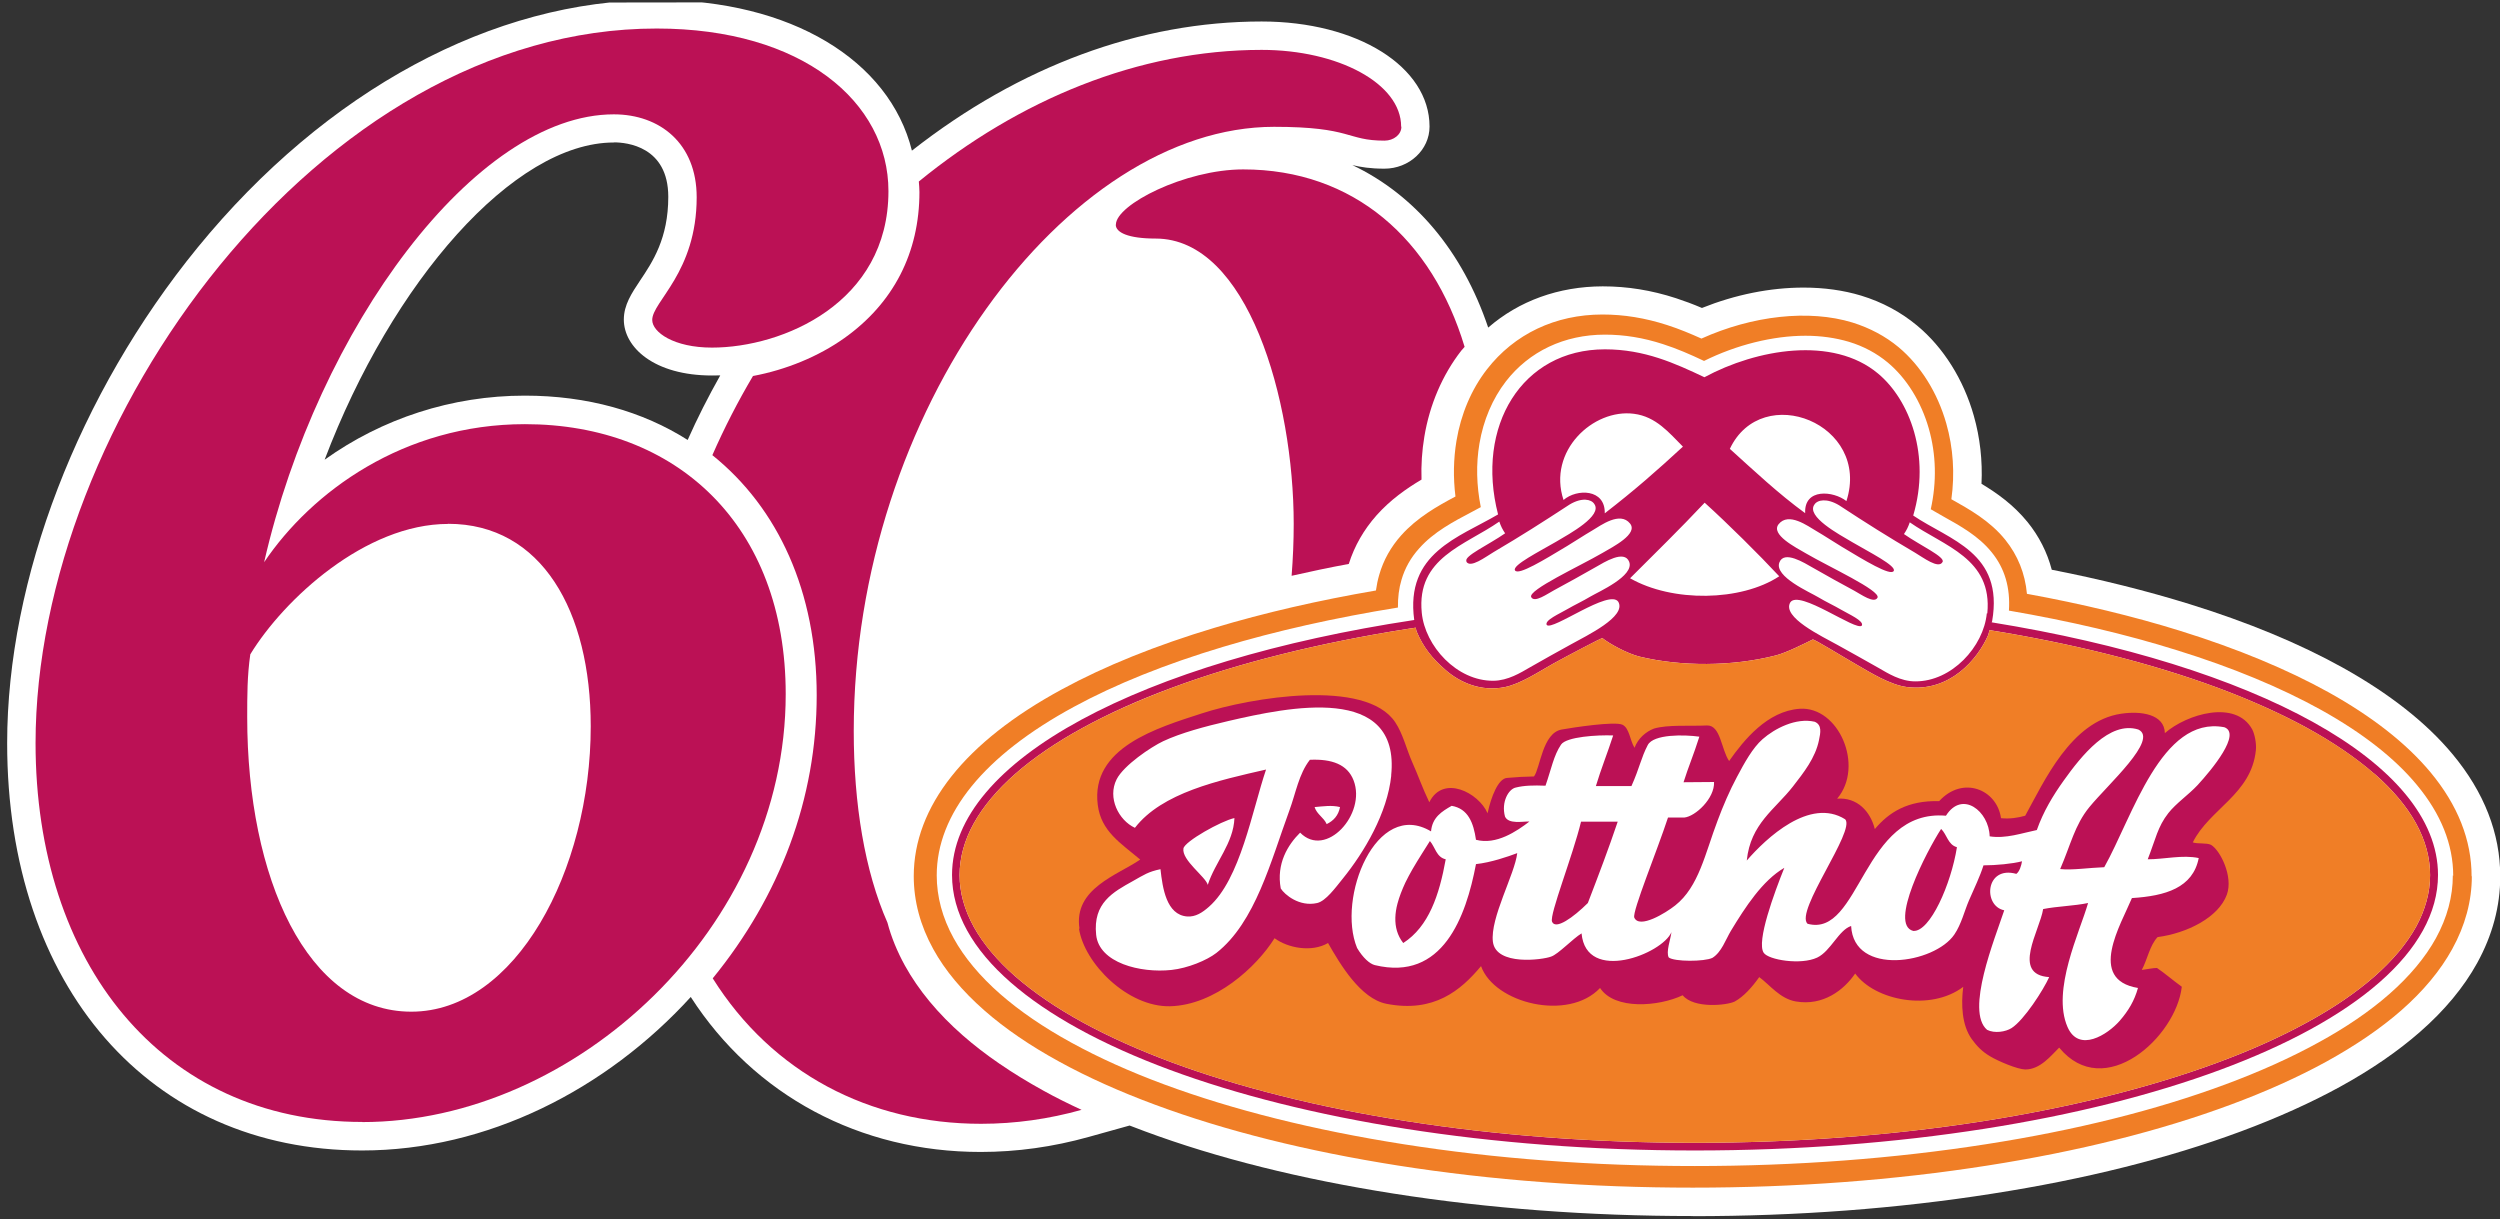 <?xml version="1.0" encoding="UTF-8"?>
<svg id="Ebene_1" data-name="Ebene 1" xmlns="http://www.w3.org/2000/svg" xmlns:xlink="http://www.w3.org/1999/xlink" viewBox="0 0 202.46 98.75">
  <rect x="0" y="0" width="202.46" height="98.75" fill="#333333" stroke="none"/>
  <defs>
    <style>
      .cls-1 {
        fill: none;
      }

      .cls-2 {
        fill: #b15;
      }

      .cls-3 {
        fill: #fff;
      }

      .cls-4 {
        fill: #f07e26;
      }

      .cls-5 {
        clip-path: url(#clippath);
      }
    </style>
    <clipPath id="clippath">
      <polygon class="cls-1" points="0 98.75 202.46 98.48 202.46 0 0 .27 0 98.75"/>
    </clipPath>
  </defs>
  <g class="cls-5">
    <g>
      <path class="cls-3" d="M49.71,11.54c-8.1,0-17.95,11.26-23.42,25.69,4.65-3.33,10.3-5.19,16.21-5.19,5.08,0,9.55,1.28,13.19,3.59.78-1.76,1.67-3.51,2.64-5.23-.23,0-.45.01-.67.01-4.69,0-7.14-2.28-7.14-4.53,0-1.19.64-2.14,1.31-3.15,1.02-1.52,2.29-3.42,2.29-6.79,0-4.09-3.38-4.41-4.41-4.41M137.08,98.48c-8.39,0-16.54-.61-24.23-1.82-7.51-1.18-14.28-2.87-20.13-5.04-.42-.16-.83-.31-1.24-.47l-3.3.92c-2.89.81-5.83,1.22-8.76,1.22-9.79,0-18.33-4.57-23.48-12.55-6.84,7.5-16.49,12.43-26.62,12.43-17.18,0-28.74-13.26-28.74-32.99,0-13.29,5.77-28.3,15.42-40.13C26.41,7.31,39.96,0,53.19,0c10.85,0,18.84,4.87,20.66,12.2,8.73-6.85,18.5-10.46,28.32-10.46,7.75,0,13.6,3.66,13.6,8.51,0,1.88-1.64,3.41-3.66,3.41-1.14,0-1.92-.13-2.59-.29,5.04,2.4,8.91,6.95,11,13.16,2.5-2.17,5.71-3.33,9.27-3.34,2,0,3.94.31,5.94.96.67.22,1.35.47,2.1.79,2.7-1.08,5.52-1.65,8.23-1.65,1.67,0,3.24.22,4.66.65,1.71.52,3.23,1.34,4.54,2.43,2.13,1.77,3.76,4.37,4.59,7.31.5,1.76.71,3.63.62,5.5,1.25.75,2.59,1.7,3.73,3.1.93,1.15,1.59,2.45,1.96,3.86,3.95.77,7.69,1.71,11.15,2.78,4.74,1.47,8.91,3.2,12.4,5.14,3.79,2.11,6.79,4.47,8.91,7.02,2.56,3.08,3.86,6.41,3.86,9.9,0,2.4-.63,4.76-1.87,7.01-1.08,1.96-2.64,3.84-4.63,5.58-1.79,1.57-3.96,3.06-6.47,4.44-2.37,1.3-5.08,2.52-8.04,3.62-5.85,2.17-12.62,3.87-20.13,5.04-7.68,1.21-15.83,1.82-24.23,1.82"/>
      <path class="cls-2" d="M90.36,18.2c0,.62.99,1.12,3.23,1.12,7.45,0,11.18,13.04,11.18,23.11,0,1.39-.06,2.8-.17,4.2,1.51-.34,3.05-.67,4.63-.96.46-1.46,1.22-2.78,2.26-3.95,1.1-1.23,2.38-2.14,3.63-2.88-.04-1.18.04-2.34.23-3.48.43-2.59,1.46-4.99,2.98-6.95.09-.11.19-.21.28-.32-2.62-8.71-8.98-14.37-17.93-14.37-4.72,0-10.31,2.86-10.31,4.47M113.47,10.25c0-3.48-5.09-6.21-11.3-6.21-9.98,0-19.65,4.04-27.76,10.66.02.28.05.56.05.85,0,4.91-2.1,9-6.08,11.83-2.11,1.5-4.73,2.57-7.4,3.07-1.22,2.06-2.32,4.2-3.29,6.41,5.33,4.28,8.45,11.07,8.45,19.44s-2.97,16.25-8.42,22.93c4.82,7.67,12.7,11.78,21.73,11.78,2.78,0,5.5-.39,8.14-1.13-1.08-.5-2.13-1.02-3.1-1.56-2.52-1.39-4.72-2.89-6.52-4.47-2.01-1.76-3.59-3.67-4.69-5.66-.62-1.13-1.1-2.29-1.41-3.47-1.84-4.17-2.73-9.6-2.73-15.51,0-25.96,17.27-48.94,34.04-48.94,6.34,0,5.84,1.12,8.94,1.12.75,0,1.37-.5,1.37-1.12"/>
      <path class="cls-2" d="M36.29,42.42c7.58,0,11.55,7.08,11.55,16.4,0,11.68-6.09,23.11-14.53,23.11s-13.29-10.81-13.29-23.85c0-1.74,0-3.35.25-5.09,2.73-4.47,9.32-10.56,16.02-10.56M29.34,90.87c17.27,0,34.29-15.78,34.29-34.66,0-13.66-8.82-21.86-21.12-21.86-9.81,0-17.27,5.47-21.12,11.18,4.35-19.01,17.14-36.27,28.32-36.27,3.73,0,6.71,2.36,6.71,6.71,0,6.09-3.6,8.45-3.6,9.94,0,.99,1.74,2.24,4.84,2.24,5.71,0,14.29-3.6,14.29-12.67,0-7.21-6.96-13.17-18.76-13.17-27.33-.02-50.31,31.91-50.31,57.87,0,17.76,10.19,30.68,26.46,30.68"/>
      <path class="cls-4" d="M198.64,70.89c0,1.72-.46,3.43-1.37,5.09-.86,1.56-2.13,3.08-3.77,4.52-1.57,1.38-3.51,2.71-5.77,3.94-2.2,1.21-4.73,2.35-7.51,3.38-5.6,2.08-12.12,3.71-19.36,4.84-7.48,1.17-15.42,1.77-23.61,1.77s-16.13-.59-23.61-1.77c-7.25-1.14-13.76-2.77-19.36-4.84-2.78-1.03-5.31-2.17-7.51-3.38-2.25-1.23-4.19-2.56-5.77-3.94-1.64-1.44-2.91-2.96-3.77-4.52-.91-1.65-1.37-3.36-1.37-5.09,0-4.99,3.84-9.71,11.11-13.65,3.37-1.83,7.43-3.46,12.06-4.85,4.33-1.3,9.1-2.37,14.18-3.19-.01-.8.08-1.56.29-2.25.27-.93.75-1.79,1.43-2.54,1.18-1.33,2.76-2.16,4.28-2.96.24-.13.48-.25.71-.38-.35-1.76-.39-3.49-.11-5.14.32-1.9,1.06-3.64,2.14-5.04,1.89-2.44,4.74-3.79,8.02-3.79h0c1.57,0,3.11.25,4.71.77,1.15.37,2.2.83,3.32,1.36,2.62-1.3,5.58-2.04,8.21-2.04,1.26,0,2.44.17,3.52.49,1.19.36,2.25.93,3.15,1.68,1.52,1.27,2.7,3.17,3.32,5.34.6,2.1.65,4.34.16,6.54.32.19.66.38,1.01.58,1.4.78,2.86,1.59,3.92,2.9,1.06,1.3,1.52,2.86,1.4,4.73,4.89.84,9.46,1.91,13.61,3.21,4.48,1.39,8.4,3.02,11.65,4.82,3.36,1.87,5.98,3.91,7.78,6.09,1.95,2.35,2.94,4.82,2.94,7.36M200.16,70.97c0-2.94-1.12-5.77-3.33-8.43-1.94-2.33-4.72-4.51-8.26-6.48-3.36-1.86-7.38-3.53-11.97-4.96-3.82-1.19-8.01-2.2-12.45-3.01-.15-1.65-.74-3.11-1.75-4.37-1.25-1.55-2.91-2.47-4.37-3.29.29-2.07.15-4.16-.41-6.13-.71-2.5-2.08-4.69-3.86-6.18-1.07-.89-2.33-1.56-3.74-2-3.52-1.08-8.11-.56-12.23,1.3-.87-.39-1.79-.78-2.79-1.1-1.77-.57-3.48-.85-5.23-.85h0c-3.81,0-7.13,1.58-9.35,4.44-1.26,1.62-2.11,3.63-2.47,5.8-.24,1.46-.27,2.96-.08,4.5-1.49.79-3.11,1.71-4.39,3.14-.84.94-1.44,2.01-1.78,3.19-.12.41-.21.84-.27,1.28-4.66.8-9.05,1.81-13.07,3.02-4.73,1.42-8.9,3.1-12.37,4.99-7.84,4.25-11.99,9.49-11.99,15.13,0,2.01.53,4,1.58,5.9.95,1.73,2.35,3.4,4.14,4.97,1.66,1.46,3.71,2.86,6.07,4.15,2.27,1.25,4.88,2.42,7.74,3.48,5.71,2.12,12.33,3.77,19.69,4.93,7.56,1.19,15.6,1.79,23.87,1.79s16.31-.6,23.87-1.79c7.36-1.15,13.98-2.81,19.69-4.93,2.86-1.06,5.46-2.23,7.74-3.48,2.36-1.3,4.4-2.69,6.07-4.15,1.79-1.57,3.18-3.24,4.13-4.97,1.05-1.9,1.59-3.89,1.59-5.9"/>
      <path class="cls-2" d="M192.29,62.66c1.48,1.3,2.62,2.65,3.37,4.02.76,1.38,1.14,2.79,1.14,4.19s-.39,2.82-1.14,4.19c-.76,1.37-1.89,2.72-3.37,4.02-1.47,1.29-3.3,2.54-5.44,3.71-2.13,1.17-4.57,2.27-7.26,3.26-2.7,1-5.68,1.91-8.84,2.7-3.2.8-6.62,1.49-10.17,2.05-7.39,1.16-15.23,1.75-23.32,1.75s-15.94-.59-23.32-1.75c-3.55-.56-6.97-1.24-10.17-2.05-3.16-.79-6.14-1.7-8.84-2.7-2.69-1-5.14-2.1-7.26-3.26-2.13-1.17-3.96-2.42-5.44-3.71-1.48-1.3-2.61-2.65-3.37-4.02-.76-1.38-1.15-2.79-1.15-4.19s.39-2.82,1.15-4.19,1.89-2.72,3.37-4.02c1.47-1.29,3.3-2.54,5.44-3.71,2.13-1.17,4.57-2.27,7.26-3.26,2.7-1,5.68-1.91,8.84-2.7,3.2-.8,6.62-1.49,10.17-2.05.24-.04.47-.07.71-.11h0l.06.28c.56,1.34,1.29,2.22,2.36,3.15,1.18,1.03,2.9,1.78,4.82,1.38,1.27-.27,2.68-1.21,3.85-1.87,1.17-.65,3.99-2.12,4.02-2.1.49.41,2.02,1.27,3.04,1.51,3.34.8,7.45.81,11.01-.1.86-.22,2.32-.96,2.99-1.29.11-.05,2.43,1.39,3.55,2.03,1.13.65,2.7,1.64,4.08,1.82,3.46.44,5.74-2.25,6.59-4.23l.1-.38h0c3.35.54,6.58,1.2,9.61,1.96,3.16.79,6.14,1.7,8.84,2.7,2.69,1,5.14,2.1,7.26,3.26,2.13,1.17,3.96,2.42,5.44,3.71M160.9,49.67c-.26,2.7-2.84,5.53-5.8,5.51-1.19,0-2.22-.66-2.95-1.08-1.17-.67-2.16-1.21-3.34-1.87-1.28-.71-4.51-2.24-3.83-3.44.7-1.1,5.37,2.38,5.8,1.87.19-.38-1.06-.92-1.67-1.28-.58-.34-1.22-.63-1.87-1.02-.64-.39-3.58-1.66-3.14-2.81.38-1.01,2.03.04,2.72.43,1.2.69,2.22,1.25,3.35,1.86.55.3,1.61,1.07,1.88.56.25-.58-3.91-2.48-5.79-3.58-.84-.49-2.89-1.53-2.22-2.37.81-1.01,2.37.16,3.03.54.75.44,1.44.9,2.07,1.28,1.83,1.1,3.97,2.41,4.22,1.97.25-.41-2.01-1.54-3.35-2.33-1.09-.64-3.77-2.09-3.07-3.05.24-.38,1-.54,2,.06,2.27,1.49,3.91,2.52,6.15,3.84.66.39,1.9,1.34,2.22.76.28-.4-1.81-1.35-3.12-2.27.22-.33.33-.55.47-.95,2.78,1.94,6.72,2.92,6.28,7.38M149.53,40.58c-1.05-.83-3.44-1.07-3.34.98-2.18-1.59-4.12-3.42-6.1-5.21,2.61-5.53,11.45-2.02,9.44,4.23M138.05,40.71c1.89,1.71,4.39,4.19,6.04,5.96-3.1,2.04-8.65,2.12-12.08.16,2.04-2.04,4.02-3.97,6.04-6.12M136.29,36.17c-2.09,1.93-3.91,3.53-6.33,5.4.05-1.99-2.26-2.01-3.34-1.08-1.31-3.96,2.4-7.41,5.7-6.98,1.8.23,2.85,1.54,3.97,2.66M118.74,45.47c.32.59,1.56-.37,2.22-.76,2.24-1.32,3.87-2.36,6.15-3.85,1-.6,1.76-.43,2-.05.69.96-1.99,2.41-3.07,3.05-1.35.79-3.6,1.92-3.35,2.33.25.45,2.39-.87,4.22-1.97.63-.38,1.32-.84,2.07-1.28.65-.38,2.22-1.56,3.03-.54.67.84-1.38,1.88-2.22,2.37-1.89,1.1-6.04,3-5.79,3.58.26.51,1.32-.27,1.87-.56,1.13-.61,2.14-1.17,3.35-1.86.69-.39,2.33-1.44,2.72-.43.43,1.15-2.5,2.43-3.14,2.81-.65.39-1.29.68-1.87,1.02-.61.36-1.87.9-1.67,1.28.43.52,5.1-2.96,5.8-1.87.67,1.2-2.56,2.73-3.83,3.44-1.18.65-2.17,1.2-3.34,1.87-.73.42-1.76,1.07-2.95,1.08-2.96.03-5.54-2.81-5.8-5.51-.44-4.46,3.5-5.44,6.28-7.38.14.4.25.62.47.95-1.31.92-3.41,1.87-3.12,2.27M161.29,50.41l.04-.1c.97-5.57-3.46-6.57-6.39-8.56,1.43-4.84-.28-9.36-2.85-11.5-3.66-3.06-9.82-1.99-14.06.3-2.39-1.13-4.85-2.26-8.06-2.26-6.73,0-10.49,6.25-8.65,13.37-3.19,1.88-7.53,3.11-6.79,8.55h0c-21.96,3.32-37.43,11.32-37.43,20.65,0,12.32,26.94,22.31,60.17,22.31s60.17-9.99,60.17-22.31c0-9.15-14.87-17.02-36.14-20.46"/>
      <path class="cls-4" d="M192.29,62.66c1.48,1.3,2.62,2.65,3.37,4.02.76,1.38,1.14,2.79,1.14,4.19s-.39,2.82-1.14,4.19c-.76,1.37-1.89,2.72-3.37,4.02-1.47,1.29-3.3,2.54-5.44,3.71-2.13,1.17-4.57,2.27-7.26,3.26-2.7,1-5.68,1.91-8.84,2.7-3.2.8-6.62,1.49-10.17,2.05-7.39,1.16-15.23,1.75-23.32,1.75s-15.94-.59-23.32-1.75c-3.55-.56-6.97-1.24-10.17-2.05-3.16-.79-6.14-1.7-8.84-2.7-2.69-1-5.14-2.1-7.26-3.26-2.13-1.17-3.96-2.42-5.44-3.71-1.48-1.3-2.62-2.65-3.37-4.02-.76-1.38-1.15-2.79-1.15-4.19s.39-2.82,1.15-4.19,1.89-2.72,3.37-4.02c1.47-1.29,3.3-2.54,5.44-3.71,2.13-1.17,4.57-2.26,7.26-3.26,2.7-1,5.68-1.91,8.84-2.7,3.2-.8,6.62-1.49,10.17-2.05.24-.04.47-.07.71-.11h0l.06.28c.57,1.34,1.29,2.22,2.36,3.15,1.18,1.03,2.9,1.78,4.82,1.38,1.27-.27,2.68-1.21,3.85-1.87s3.99-2.12,4.02-2.1c.49.41,2.02,1.27,3.04,1.51,3.34.8,7.45.81,11.01-.1.86-.22,2.32-.96,2.99-1.29.11-.05,2.43,1.39,3.55,2.03,1.13.65,2.7,1.64,4.08,1.82,3.46.44,5.74-2.25,6.59-4.23l.1-.38h0c3.35.54,6.58,1.2,9.62,1.96s6.14,1.7,8.84,2.7c2.69,1,5.14,2.1,7.26,3.26,2.13,1.17,3.96,2.42,5.44,3.71"/>
      <path class="cls-2" d="M87.38,75.2c.43,2.83,3.95,6.37,7.38,6.29,3.62-.09,6.98-3.15,8.46-5.51,1.06.79,3,1.17,4.33.39.97,1.7,2.62,4.5,4.72,4.92,3.85.76,6.04-1.09,7.67-3.05,1.08,3.02,7.07,4.5,9.64,1.77,1.17,1.8,4.75,1.51,6.69.59.9,1.1,3.57.82,4.21.51.75-.41,1.43-1.19,1.99-1.98.87.64,1.67,1.74,2.95,1.97,2.23.39,3.91-.93,4.82-2.26,1.59,2.18,6.08,3.09,8.75,1.08-.18,1.43-.12,3.1.69,4.23.39.54.82,1,1.48,1.39.68.41,2.23,1.06,2.85,1.07,1.23.01,2.12-1.16,2.75-1.77,3.65,4.43,9.47-.85,9.93-4.93-.67-.48-1.46-1.16-2.01-1.52-.33,0-.7.09-1.23.16.46-.86.64-1.98,1.28-2.66,2.35-.31,4.93-1.57,5.61-3.44.53-1.46-.53-3.58-1.28-4.03-.36-.18-1.09-.06-1.48-.2,1.35-2.72,4.75-3.89,5.11-7.47.06-.61-.13-1.37-.29-1.67-1.33-2.45-5.3-1.26-7.08.29-.04-1.54-1.94-1.81-3.54-1.57-4.08.6-6.26,5.54-7.77,8.26-.6.17-1.24.27-1.96.2-.33-2.34-3.1-3.47-5.01-1.38-2.56-.07-4.07.91-5.21,2.26-.36-1.44-1.44-2.59-3.05-2.46,2.23-2.64.12-7.51-3.05-7.28-2.6.19-4.49,2.51-5.7,4.23-.64-.93-.68-2.9-1.78-2.88-1.44.07-3.15-.08-4.3.25-.65.25-1.29.78-1.58,1.56-.37-.59-.41-1.6-.98-1.87-.62-.29-3.96.22-4.92.39-1.56.28-1.73,3.11-2.24,3.8-.87.02-1.28.04-2.2.12-.69.06-1.27,1.5-1.56,2.86-.72-1.66-3.6-3.16-4.72-.89-.55-1.14-.92-2.22-1.38-3.24-.46-1.03-.75-2.3-1.38-3.24-2.38-3.58-11.75-1.99-15.65-.72-3.63,1.18-9.03,2.77-8.44,7.41.27,2.15,1.85,3.09,3.44,4.43-1.84,1.27-5.42,2.34-4.92,5.6"/>
      <path class="cls-3" d="M112.66,62.81c.78-7.5-8.34-5.54-13.18-4.42-1.93.45-3.86.97-5.29,1.64-.97.46-3.18,1.94-3.76,3.08-.76,1.5.16,3.32,1.48,3.93,2.2-2.85,6.78-3.84,10.62-4.72-1.13,3.34-2.08,8.88-4.62,11.11-.53.47-1.09.84-1.77.79-1.68-.13-1.99-2.3-2.16-3.83-1,.21-1.34.46-2.23.96-1.6.89-3.25,1.77-2.98,4.35.23,2.28,3.58,3.12,6.1,2.85,1.32-.14,2.87-.78,3.64-1.38,3.16-2.48,4.41-7.45,5.9-11.51.53-1.43.77-2.98,1.67-4.13,1.77-.08,3.04.37,3.54,1.67,1.05,2.73-2.25,6.36-4.33,4.23-.99.98-1.94,2.51-1.57,4.52.31.5,1.51,1.51,2.95,1.18.7-.16,1.48-1.24,2.07-1.97,1.75-2.16,3.62-5.32,3.93-8.36M99.97,66.25c-1.07.23-4.03,1.89-4.13,2.46-.16.95,1.81,2.3,1.97,2.95.6-1.86,2.08-3.36,2.16-5.41M106.46,65.36c.19.6.74.83.98,1.38.55-.27.95-.69,1.08-1.38-.67-.17-1.36-.06-2.06,0M158.48,68.61c-.47,2.98-2.18,6.88-3.54,6.78-1.99-.51,1.08-6.44,2.26-8.26.47.45.55,1.28,1.28,1.48M131.01,66.54c-.77,2.28-1.51,4.22-2.42,6.59-1.19,1.18-2.62,2.2-2.9,1.51-.22-.57,1.67-5.3,2.35-8.1h2.98,0ZM117.08,69.59c-.52,2.89-1.37,5.45-3.44,6.78-.48-.61-.66-1.31-.64-2.05.01-.37.07-.75.17-1.13.15-.57.38-1.15.64-1.71.18-.37.38-.74.58-1.09.51-.88,1.04-1.68,1.41-2.28.43.49.52,1.31,1.28,1.48M180.11,58.89c-5.08-.94-7.41,7.27-9.7,11.34-1.19.04-2.64.26-3.57.15.85-1.95,1.17-3.55,2.36-5.01,1.52-1.86,5.64-5.5,3.97-6.29-2.34-.73-4.62,2.14-6.04,4.13-.88,1.23-1.66,2.53-2.18,4.01-1.18.24-2.51.72-3.82.51-.05-2.03-2.22-3.76-3.54-1.67-6.78-.58-6.92,9.92-11.21,8.75-1.05-1,3.92-7.56,3.05-8.46-2.87-1.8-6.4,1.53-7.97,3.34.3-2.98,2.29-4.14,3.74-6,.86-1.11,1.82-2.31,2.11-3.76.12-.58.26-1.22-.35-1.48-1.52-.35-3.24.55-4.22,1.41-.81.71-1.48,1.94-2.07,3.05-.6,1.12-1.13,2.36-1.57,3.54-1.01,2.65-1.52,5.37-3.44,6.88-.77.61-2.9,1.92-3.31.98-.18-.49,1.85-5.41,2.73-8.1h1.31c.9-.08,2.48-1.55,2.42-2.88-.88,0-1.49.02-2.47.02.39-1.25.81-2.2,1.28-3.69-1.2-.17-3.71-.22-4.18.68-.54,1.03-.66,1.85-1.32,3.32h-2.88c.4-1.34.96-2.73,1.4-4.1-1.27-.05-3.78.1-4.22.74-.6.89-.78,1.95-1.26,3.33-.96-.04-1.74-.02-2.41.15-.58.12-1.19,1.17-.87,2.35.29.64,1.45.38,1.98.4-1.03.79-2.69,1.92-4.33,1.48-.2-1.37-.63-2.52-1.97-2.75-.79.45-1.57.93-1.67,2.07-4.45-2.66-7.65,5.41-5.99,9.44.48.81,1.03,1.29,1.44,1.39,5.5,1.33,7.38-3.92,8.19-8.18,1.21-.13,2.6-.61,3.34-.89-.19,1.7-2.21,5.26-1.97,7.18.25,1.97,4.04,1.46,4.71,1.2.57-.18,1.78-1.47,2.47-1.88.37,4.07,6.54,1.67,7.28-.1-.07.58-.46,1.61-.22,2.05.44.35,2.9.35,3.54.03.74-.46,1.07-1.48,1.49-2.18,1.17-1.93,2.56-4.08,4.33-5.11-.8,1.99-2.28,5.98-1.67,6.88.38.58,3.01,1.01,4.33.39,1.1-.52,1.74-2.23,2.75-2.56.21,4.1,6.76,3.05,8.36.69.57-.84.82-1.92,1.18-2.75.44-1.02.89-1.93,1.18-2.85,1.01,0,2.37-.13,3.12-.33-.06.37-.21.84-.46,1.02-2.51-.7-2.73,2.6-.98,2.95-.77,2.32-3.16,8.17-1.39,9.68.61.31,1.51.16,1.98-.14,1.02-.65,2.58-3.09,3.05-4.13-3.09-.2-.75-3.79-.49-5.51,1.15-.23,2.5-.25,3.64-.49-.67,2.35-2.96,7.05-1.67,10.03.92,2.13,3.25.63,4.23-.49.71-.82,1.19-1.62,1.48-2.66-4.12-.68-1.38-5.14-.49-7.28,2.72-.17,4.94-.83,5.41-3.24-1.3-.28-2.78.1-4.13.1.65-1.66.8-2.63,1.67-3.74.63-.8,1.62-1.47,2.36-2.26,1.18-1.28,3.59-4.2,2.16-4.7"/>
    </g>
  </g>
</svg>